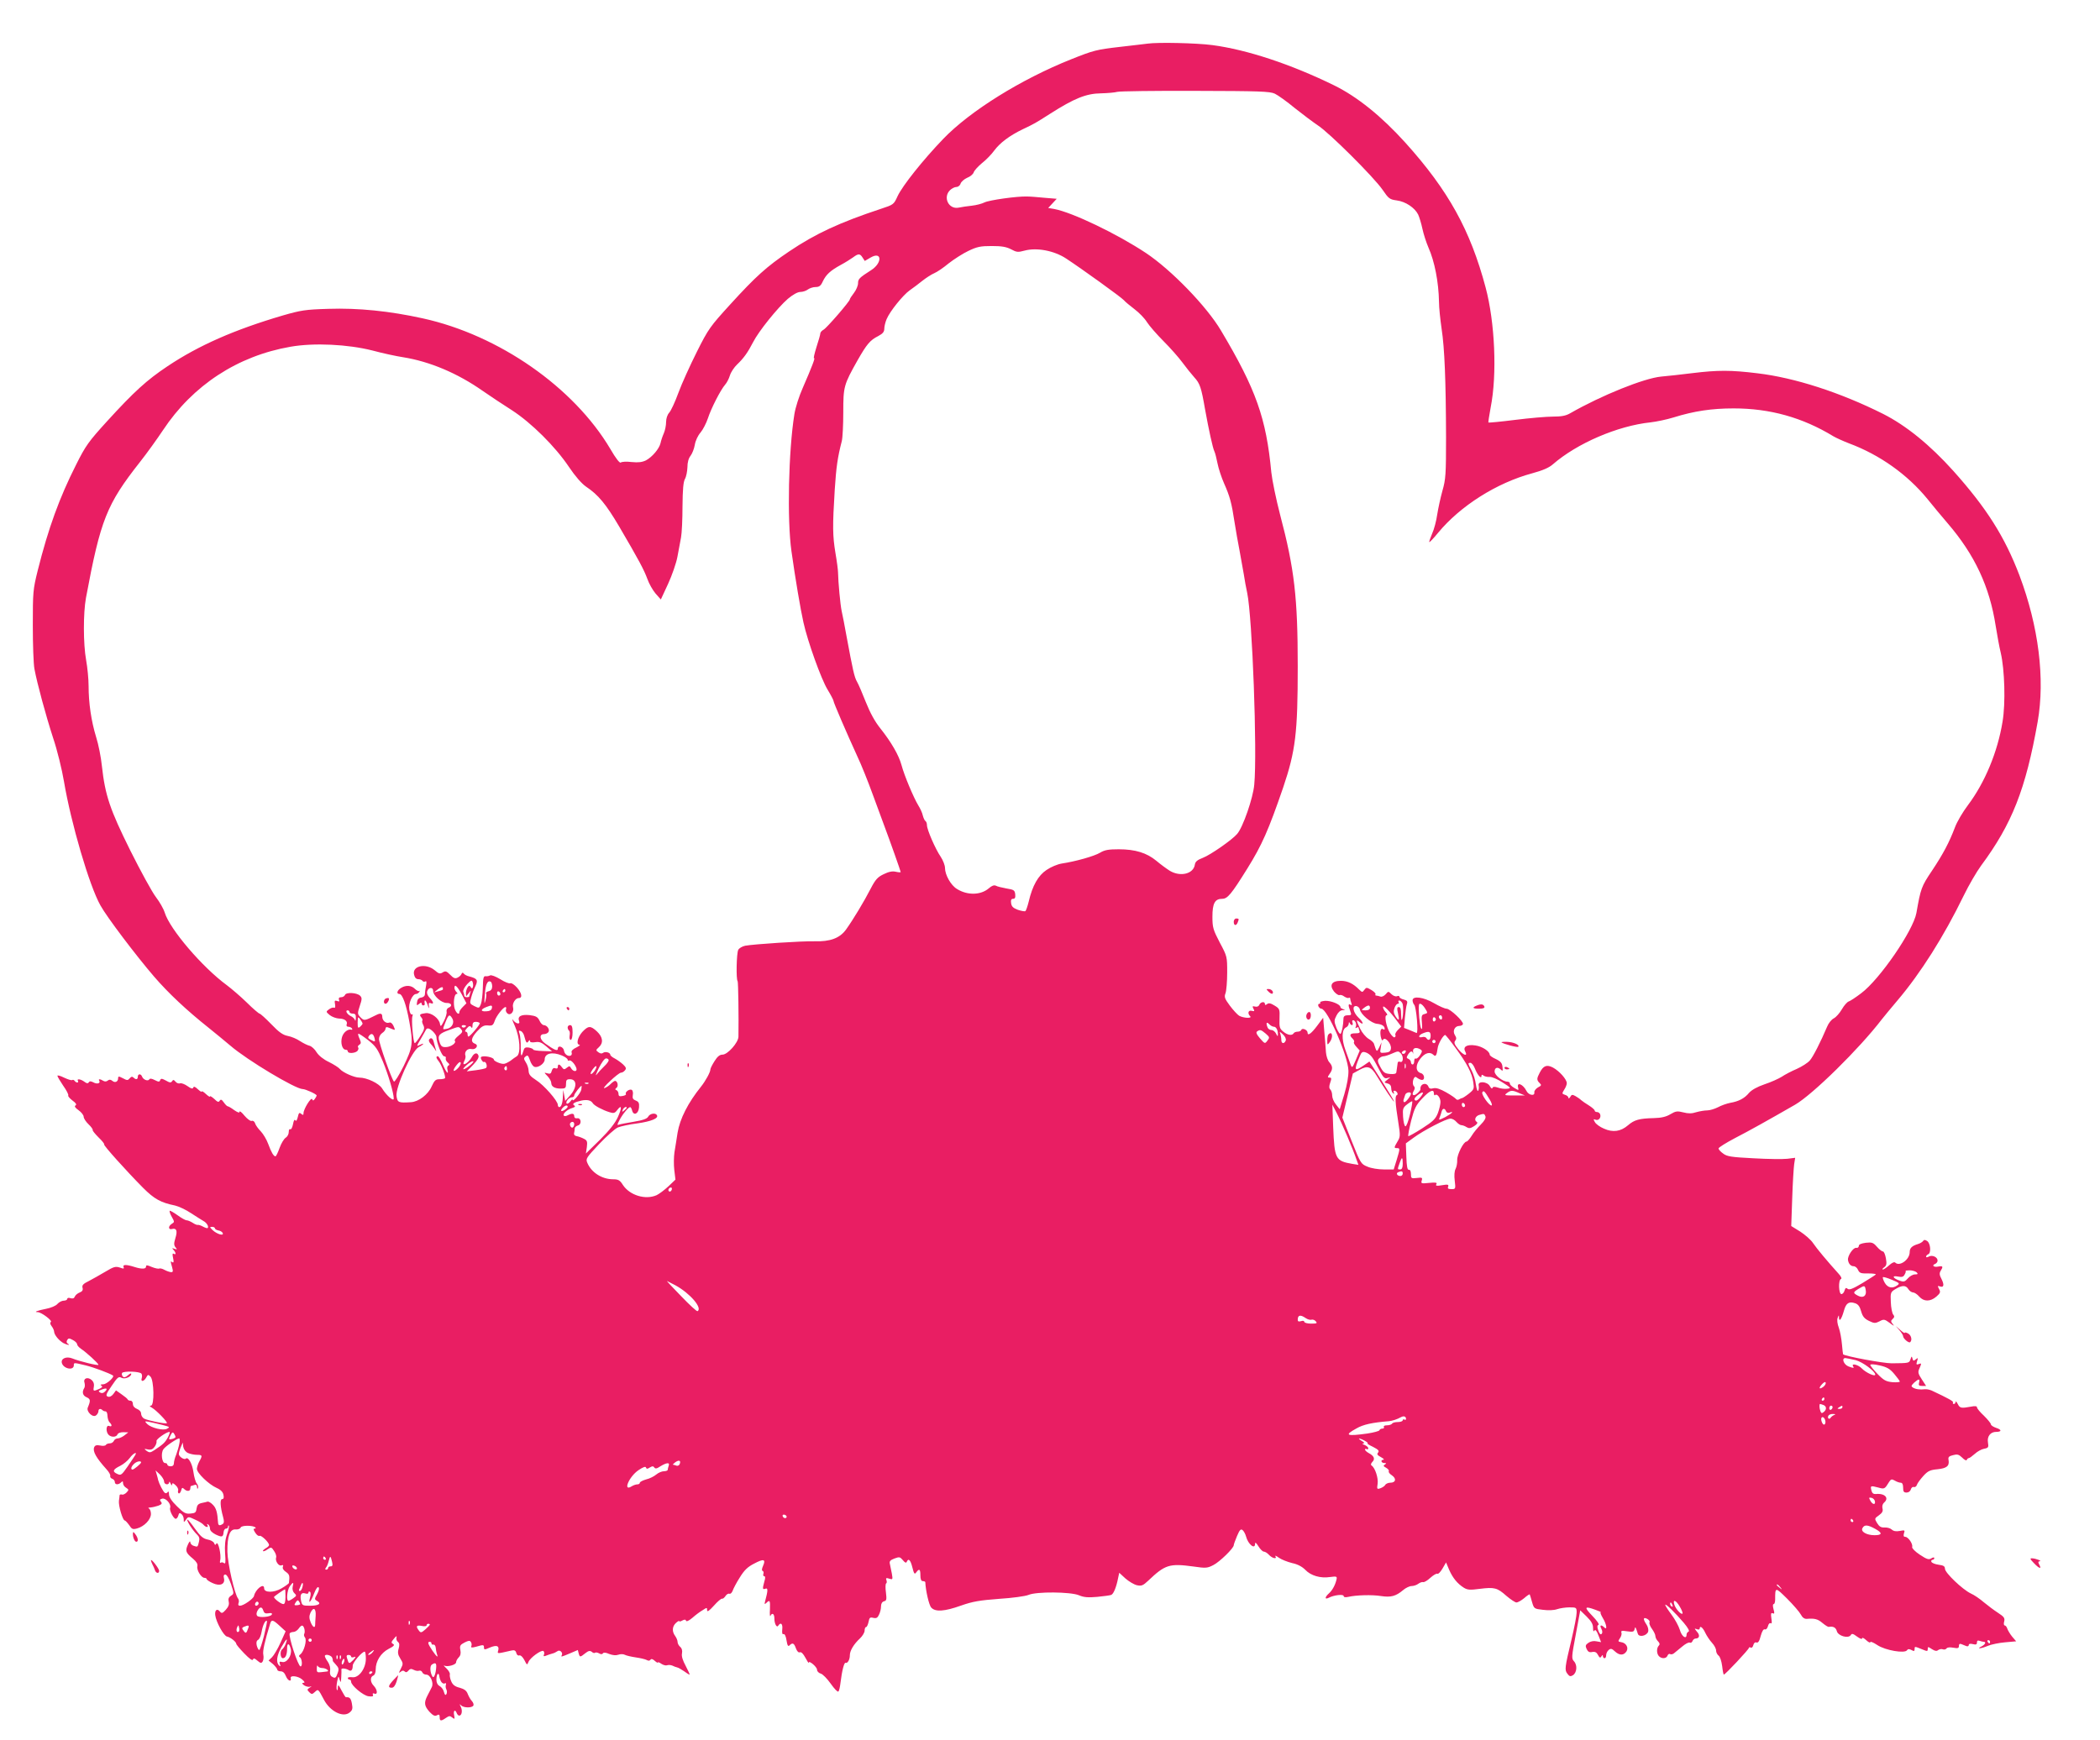 <?xml version="1.0" standalone="no"?>
<!DOCTYPE svg PUBLIC "-//W3C//DTD SVG 20010904//EN"
 "http://www.w3.org/TR/2001/REC-SVG-20010904/DTD/svg10.dtd">
<svg version="1.0" xmlns="http://www.w3.org/2000/svg"
 width="1280pt" height="1061pt" viewBox="0 0 1280 1061"
 preserveAspectRatio="xMidYMid meet">
<g transform="translate(0,1061) scale(0.1,-0.1)"
fill="#e91e63" stroke="none">
<path d="M6995 10344 c-11 -1 -87 -11 -170 -20 -140 -16 -160 -21 -295 -75
-306 -122 -616 -315 -780 -485 -124 -129 -249 -286 -279 -350 -23 -51 -25 -52
-101 -77 -251 -83 -400 -152 -560 -260 -138 -93 -204 -153 -359 -323 -122
-134 -133 -148 -204 -290 -41 -82 -92 -194 -112 -249 -20 -55 -45 -109 -56
-121 -11 -12 -19 -35 -19 -57 0 -20 -6 -51 -14 -69 -8 -18 -17 -45 -20 -60 -8
-34 -50 -84 -89 -105 -23 -11 -46 -14 -87 -10 -31 4 -61 2 -66 -3 -6 -6 -30
24 -64 83 -223 376 -679 694 -1143 796 -204 45 -394 64 -576 58 -140 -4 -168
-9 -276 -40 -296 -87 -514 -183 -704 -310 -126 -84 -204 -155 -369 -336 -112
-123 -130 -148 -188 -264 -102 -202 -169 -386 -234 -645 -29 -117 -30 -131
-30 -335 0 -116 4 -236 10 -266 17 -90 68 -279 114 -421 25 -74 54 -193 66
-265 43 -254 154 -634 222 -755 39 -71 217 -306 327 -434 88 -102 199 -206
331 -311 41 -33 102 -83 135 -111 101 -87 396 -264 440 -264 17 0 85 -31 85
-39 0 -3 -5 -13 -11 -21 -9 -12 -12 -12 -16 -2 -6 16 -53 -60 -53 -85 0 -12
-3 -13 -14 -4 -12 10 -15 6 -21 -20 -5 -20 -10 -27 -15 -19 -5 7 -10 -2 -14
-24 -4 -20 -11 -34 -17 -31 -5 4 -9 -4 -9 -17 0 -13 -8 -28 -19 -35 -10 -6
-27 -34 -37 -62 -10 -28 -21 -51 -25 -51 -11 0 -25 23 -44 75 -10 28 -31 62
-46 78 -15 15 -31 37 -34 48 -4 12 -13 18 -21 15 -7 -3 -26 11 -44 32 -16 20
-30 31 -30 24 0 -9 -11 -5 -33 10 -17 13 -35 23 -39 23 -4 0 -15 11 -24 24
-13 18 -18 20 -25 10 -6 -11 -14 -8 -33 11 -15 13 -26 20 -26 15 0 -5 -11 2
-25 15 -14 13 -25 20 -25 15 0 -5 -11 2 -24 14 -17 16 -25 19 -28 10 -3 -9
-13 -7 -35 9 -17 12 -38 20 -45 17 -8 -3 -21 1 -28 10 -11 13 -15 13 -21 3 -7
-10 -14 -10 -38 4 -24 13 -30 14 -35 2 -4 -11 -9 -11 -33 1 -17 9 -29 11 -33
4 -8 -13 -37 -2 -44 17 -7 19 -26 18 -26 -1 0 -17 -12 -19 -26 -5 -8 8 -15 6
-23 -4 -12 -14 -16 -14 -42 0 -25 13 -29 13 -29 0 0 -21 -19 -30 -35 -16 -11
9 -19 9 -28 2 -8 -7 -18 -7 -27 -2 -19 12 -33 13 -25 1 9 -16 -13 -23 -36 -10
-16 8 -23 8 -28 0 -5 -8 -13 -7 -27 4 -22 16 -48 20 -39 5 3 -5 2 -10 -4 -10
-5 0 -13 5 -16 10 -4 6 -10 8 -15 5 -5 -3 -27 4 -50 15 -22 11 -40 16 -40 11
0 -5 16 -32 35 -60 20 -28 34 -55 31 -60 -3 -4 9 -18 26 -31 21 -15 27 -25 18
-30 -8 -5 -2 -14 19 -29 17 -12 31 -30 31 -40 0 -9 13 -30 30 -46 16 -15 27
-31 25 -35 -2 -3 14 -23 36 -45 22 -21 37 -40 34 -43 -5 -5 134 -160 237 -264
68 -68 107 -90 195 -108 22 -5 67 -26 98 -47 32 -21 66 -42 76 -48 19 -10 33
-34 25 -42 -2 -3 -15 1 -28 8 -12 7 -27 12 -32 11 -4 -2 -19 4 -32 13 -13 8
-29 15 -37 15 -7 0 -32 14 -55 31 -24 17 -45 29 -48 27 -2 -3 3 -20 13 -37 17
-30 17 -32 1 -42 -24 -14 -23 -39 1 -32 27 7 34 -11 20 -56 -10 -32 -9 -44 1
-56 11 -13 10 -14 -6 -9 -16 6 -17 5 -6 -7 15 -16 16 -33 1 -23 -8 4 -9 -3 -4
-26 5 -23 4 -30 -4 -26 -13 9 -13 9 -2 -30 7 -26 6 -31 -8 -30 -9 1 -26 7 -39
14 -12 7 -26 10 -31 8 -5 -3 -25 1 -45 9 -30 13 -36 13 -36 2 0 -15 -28 -15
-69 -2 -50 16 -74 16 -68 1 5 -12 1 -13 -23 -4 -26 8 -37 5 -87 -25 -32 -19
-78 -45 -101 -57 -35 -17 -43 -26 -39 -41 4 -14 -1 -23 -17 -29 -13 -5 -26
-16 -30 -25 -4 -11 -12 -14 -26 -10 -11 4 -20 2 -20 -4 0 -6 -10 -11 -21 -11
-12 0 -29 -9 -39 -20 -10 -12 -40 -24 -70 -30 -52 -10 -77 -20 -50 -20 22 0
92 -53 80 -60 -6 -4 -5 -13 5 -26 8 -10 15 -26 15 -34 1 -19 30 -54 57 -69 24
-12 45 -15 26 -3 -8 5 -9 13 -3 22 7 12 12 12 34 0 14 -7 26 -19 26 -26 0 -6
10 -18 23 -27 33 -22 107 -89 107 -98 0 -7 -113 20 -160 39 -36 14 -70 -1 -63
-28 10 -36 73 -48 73 -14 0 17 -1 17 74 -1 48 -12 142 -47 164 -61 13 -8 -37
-53 -58 -54 -17 0 -21 -3 -12 -8 9 -6 5 -12 -13 -20 -36 -16 -38 -15 -33 13 3
16 -1 30 -13 41 -24 21 -53 11 -44 -16 3 -11 3 -25 -1 -32 -16 -25 -10 -47 14
-57 24 -11 25 -20 7 -63 -10 -24 31 -64 51 -47 8 6 14 18 14 25 0 15 12 18 24
7 4 -5 13 -8 19 -8 7 0 12 -12 12 -27 1 -16 6 -33 13 -40 17 -17 15 -29 -3
-22 -19 8 -21 -36 -3 -54 16 -16 47 -15 54 2 3 9 18 14 36 14 l30 -1 -23 -18
c-13 -10 -32 -19 -42 -19 -10 0 -20 -7 -23 -15 -4 -8 -14 -15 -24 -15 -11 0
-22 -4 -25 -10 -3 -5 -19 -7 -35 -3 -22 4 -31 1 -36 -11 -10 -25 12 -64 75
-134 15 -16 25 -34 23 -41 -2 -6 3 -14 12 -17 9 -3 16 -12 16 -20 0 -17 22
-18 38 -2 9 9 12 8 12 -5 0 -9 8 -22 19 -28 17 -11 17 -13 2 -29 -9 -9 -22
-15 -28 -12 -7 2 -13 0 -14 -4 0 -5 -2 -20 -4 -34 -4 -29 23 -120 35 -120 4 0
16 -13 27 -28 16 -25 22 -28 48 -21 44 12 85 54 85 89 0 15 -6 31 -13 33 -6 3
-2 6 10 6 12 1 34 6 48 11 21 8 25 13 16 24 -9 11 -7 15 8 19 22 5 56 -34 48
-56 -6 -16 21 -67 34 -67 6 0 13 9 16 20 4 16 8 18 19 9 8 -6 14 -21 14 -32 0
-20 0 -20 14 -2 13 19 15 19 55 0 23 -10 46 -24 52 -32 14 -16 33 -18 23 -1
-4 7 -3 8 4 4 7 -4 12 -16 12 -26 0 -12 13 -25 35 -36 39 -18 45 -16 48 15 1
11 7 21 14 21 7 0 13 5 13 12 0 6 2 9 5 6 3 -2 -2 -26 -11 -52 -12 -34 -15
-68 -12 -117 4 -53 3 -67 -7 -59 -6 5 -15 6 -20 2 -4 -4 -6 3 -3 15 8 31 -12
119 -23 102 -6 -11 -9 -10 -14 3 -4 9 -22 19 -41 22 -27 6 -42 19 -76 66 -23
33 -44 58 -46 55 -6 -6 34 -68 58 -90 14 -13 18 -25 13 -44 -8 -34 -8 -34 -32
-26 -12 3 -21 14 -21 23 -1 9 -7 2 -15 -16 -17 -38 -13 -49 32 -86 21 -18 29
-32 26 -45 -6 -23 24 -71 43 -71 8 0 14 -4 14 -8 0 -4 16 -15 36 -24 45 -21
78 -7 69 30 -4 15 -1 22 9 22 8 0 22 -24 34 -58 19 -58 19 -59 0 -71 -14 -9
-18 -19 -14 -36 4 -17 -1 -31 -18 -50 -20 -22 -25 -23 -36 -10 -17 21 -32 8
-28 -23 5 -41 52 -127 72 -130 20 -4 56 -32 56 -44 0 -5 22 -31 49 -59 32 -33
50 -46 53 -37 4 10 10 8 27 -7 19 -16 24 -17 32 -5 5 8 7 27 4 41 -5 22 8 80
42 191 8 25 17 23 58 -15 l36 -33 -31 -69 c-17 -38 -41 -78 -52 -89 l-21 -20
27 -22 c14 -13 26 -28 26 -34 0 -5 9 -10 21 -10 14 0 24 -10 32 -30 11 -28 35
-37 29 -11 -4 19 47 12 70 -9 16 -14 18 -20 7 -20 -10 -1 -9 -4 4 -15 11 -7
26 -11 35 -9 14 5 14 4 -1 -6 -16 -10 -16 -13 -2 -27 14 -14 18 -14 34 1 21
19 20 20 56 -48 37 -70 116 -110 156 -77 17 14 20 23 14 54 -6 33 -14 41 -36
39 -3 -1 -15 18 -27 41 -19 37 -22 39 -23 17 0 -14 -3 -19 -6 -12 -3 7 -2 30
2 50 8 35 8 36 15 12 7 -22 8 -20 10 15 1 22 2 43 1 47 -1 9 29 6 45 -5 15 -9
24 2 24 28 0 19 56 85 73 85 4 0 7 -20 7 -43 0 -60 -43 -118 -82 -113 -16 2
-28 0 -28 -5 0 -5 5 -9 10 -9 6 0 10 -6 10 -13 0 -23 74 -85 106 -89 24 -3 31
-1 27 9 -3 9 0 11 10 7 21 -8 17 25 -5 48 -22 22 -23 54 -3 62 9 3 15 18 15
38 0 50 31 100 79 125 32 16 38 24 27 30 -13 7 -12 12 6 33 12 15 18 18 15 8
-3 -9 0 -22 8 -28 10 -8 11 -19 5 -41 -7 -23 -5 -38 10 -61 18 -29 18 -33 3
-62 -13 -26 -14 -29 -1 -19 10 9 18 9 25 2 7 -7 14 -5 22 5 10 12 18 13 33 5
11 -6 26 -8 33 -5 7 2 16 -2 19 -10 3 -8 14 -14 24 -14 25 0 47 -50 34 -76 -5
-11 -17 -33 -26 -51 -23 -44 -20 -64 12 -100 22 -23 33 -28 45 -21 13 7 17 5
17 -12 0 -24 8 -25 38 -4 19 13 25 14 39 2 14 -11 16 -10 11 15 -6 28 6 38 16
12 3 -8 10 -15 15 -15 16 0 21 31 10 53 -9 18 -9 20 2 9 16 -15 65 -16 74 -1
4 5 0 18 -8 27 -9 9 -20 29 -26 44 -7 20 -21 30 -49 38 -29 7 -43 18 -52 40
-7 16 -10 35 -8 42 2 6 -7 23 -21 36 -14 13 -20 21 -13 17 19 -10 72 5 72 20
0 8 7 21 16 30 11 11 14 25 10 45 -5 26 -1 32 26 46 24 12 32 13 38 3 5 -7 6
-18 3 -25 -4 -10 2 -11 29 -4 44 13 48 13 48 -5 0 -14 4 -14 36 0 41 17 58 11
51 -17 -6 -22 -11 -22 81 -1 17 4 25 0 29 -15 3 -12 11 -18 18 -15 8 3 21 -9
31 -28 16 -32 17 -32 25 -12 9 25 78 75 91 67 5 -4 7 -13 4 -21 -5 -11 -2 -13
11 -8 10 4 27 10 38 13 11 2 26 10 33 15 14 11 35 -9 26 -25 -7 -12 -1 -10 51
12 l47 20 5 -20 c7 -25 9 -25 40 0 20 16 29 17 40 9 7 -7 16 -9 20 -6 3 4 14
2 24 -3 11 -7 20 -7 24 0 4 6 18 5 38 -4 21 -8 41 -10 55 -5 13 5 31 5 40 0 9
-5 40 -12 67 -16 28 -4 58 -11 67 -16 10 -6 19 -5 23 2 5 7 14 4 26 -7 10 -9
19 -14 19 -10 0 4 10 0 21 -8 12 -8 28 -12 35 -9 8 3 22 2 32 -2 9 -5 22 -9
29 -11 7 -1 26 -12 42 -23 16 -12 31 -21 34 -21 3 0 -8 23 -23 52 -19 35 -27
61 -23 78 3 17 -1 31 -11 39 -9 8 -16 21 -16 30 0 10 -7 26 -15 37 -20 27 -18
58 5 79 11 10 20 15 20 11 0 -4 9 -2 19 4 14 7 20 7 23 -2 2 -6 18 1 38 18 19
17 47 38 63 47 26 17 27 17 27 0 0 -13 12 -5 41 27 22 25 44 44 50 43 5 -2 14
6 21 16 6 10 17 17 24 14 7 -2 15 6 20 19 4 12 23 49 43 80 27 44 48 65 88 85
58 31 72 27 54 -14 -8 -18 -9 -29 -2 -31 5 -2 7 -10 4 -18 -3 -8 0 -14 5 -14
7 0 8 -11 1 -32 -12 -45 -12 -51 7 -44 16 6 15 -12 -3 -79 -4 -16 -3 -18 8 -8
21 21 24 16 22 -39 -2 -29 0 -47 3 -40 10 22 24 13 24 -15 0 -34 15 -60 24
-44 15 23 28 10 24 -23 -2 -23 0 -32 8 -29 7 2 14 -12 18 -38 5 -32 10 -39 18
-31 19 19 28 14 39 -17 7 -19 16 -28 24 -25 9 4 21 -9 34 -33 11 -21 20 -35
21 -30 0 16 50 -26 50 -43 0 -10 10 -20 23 -24 12 -3 39 -31 61 -62 21 -30 42
-52 46 -47 5 4 10 28 13 53 9 74 22 125 31 122 12 -5 26 19 26 46 0 28 24 68
62 103 15 14 28 36 28 47 0 12 4 22 9 22 5 0 11 14 15 31 5 27 9 30 29 25 19
-4 26 0 35 20 7 14 12 36 12 50 0 17 7 28 18 31 16 4 17 11 12 54 -4 28 -3 52
1 55 5 2 5 12 2 20 -5 13 -1 15 17 9 22 -7 22 -5 16 31 -4 22 -10 48 -12 59
-4 16 2 23 28 33 30 11 34 10 51 -10 13 -16 20 -19 24 -10 10 24 23 11 34 -34
10 -40 14 -45 24 -30 18 24 25 20 25 -19 0 -24 5 -35 15 -35 8 0 15 -3 15 -7
2 -49 22 -139 36 -154 25 -28 81 -24 182 12 71 25 113 32 232 41 80 5 160 16
179 24 49 21 256 19 307 -2 30 -13 56 -15 112 -10 40 4 78 9 85 12 14 5 31 46
42 102 l7 33 38 -35 c21 -18 52 -37 70 -41 28 -6 37 -2 69 28 103 98 129 106
276 86 75 -11 84 -10 121 9 39 20 124 103 124 121 0 5 9 30 20 56 16 38 23 45
34 36 8 -7 17 -24 21 -39 12 -47 55 -82 55 -44 0 11 7 6 20 -15 11 -18 26 -33
33 -33 8 0 22 -9 32 -20 19 -21 51 -28 39 -9 -4 7 6 3 22 -9 16 -11 52 -25 80
-32 34 -7 61 -22 80 -41 34 -36 93 -53 151 -44 38 5 43 4 40 -12 -7 -34 -25
-68 -46 -87 -26 -23 -28 -40 -3 -28 31 17 92 24 92 11 0 -7 10 -9 28 -5 47 11
145 14 200 5 60 -9 90 -1 134 36 16 14 40 25 52 25 12 0 31 6 41 14 11 8 24
12 30 10 5 -2 25 9 43 26 19 17 38 28 43 25 5 -4 19 11 31 31 l22 38 19 -45
c22 -50 50 -84 89 -109 23 -14 38 -15 98 -7 89 11 106 7 162 -43 26 -22 53
-40 61 -40 9 0 30 12 47 26 17 15 32 25 34 23 1 -2 8 -23 14 -46 12 -41 13
-42 67 -48 32 -4 67 -3 86 4 18 6 52 11 75 11 43 0 44 -1 44 -32 0 -18 -14
-91 -31 -163 -42 -175 -43 -187 -25 -210 12 -16 18 -18 33 -9 24 15 29 61 7
85 -16 17 -15 27 11 165 l27 146 39 -38 c28 -28 39 -46 39 -69 0 -19 3 -25 8
-17 6 9 14 0 25 -29 l16 -41 -28 5 c-17 4 -36 0 -49 -9 -18 -12 -20 -19 -11
-38 8 -17 17 -22 34 -18 17 3 27 -2 35 -18 10 -18 14 -20 21 -9 6 10 9 11 9 2
0 -7 5 -13 10 -13 6 0 10 8 10 19 0 10 7 24 15 31 13 11 20 9 39 -9 27 -25 53
-25 70 1 14 23 -3 52 -33 56 -19 3 -20 5 -7 24 8 11 12 27 9 34 -4 12 3 13 35
8 34 -5 41 -3 45 12 4 20 6 17 20 -27 7 -23 54 -13 63 13 3 10 -1 30 -10 43
-23 34 -21 48 4 35 11 -6 18 -16 14 -21 -3 -6 3 -24 15 -40 11 -15 21 -35 21
-44 0 -9 7 -23 16 -32 11 -11 12 -19 5 -26 -15 -15 -14 -50 1 -65 17 -17 45
-15 52 4 3 8 10 13 16 9 5 -3 15 -1 22 4 7 6 30 24 50 41 21 18 42 29 48 25 5
-3 13 1 16 9 3 9 12 16 19 16 24 0 28 21 8 42 -16 20 -17 21 0 15 9 -4 17 -2
17 3 0 22 19 8 34 -25 9 -19 28 -47 41 -61 14 -15 25 -36 25 -47 0 -11 7 -25
15 -31 9 -6 18 -34 22 -64 3 -28 8 -52 10 -52 9 0 153 154 153 163 0 4 5 5 11
2 6 -4 13 3 16 15 3 13 11 19 19 16 10 -4 18 8 26 40 8 29 17 43 25 40 7 -3
15 5 19 19 3 14 11 22 17 18 7 -4 8 6 4 30 -4 28 -3 35 8 31 11 -5 12 0 5 25
-5 19 -5 31 1 31 5 0 9 12 9 28 0 77 0 77 73 5 38 -38 75 -81 83 -96 10 -19
22 -28 37 -27 47 4 67 -1 95 -25 17 -14 34 -25 39 -24 27 5 43 -4 49 -26 7
-29 70 -47 85 -24 6 11 14 9 38 -9 18 -13 31 -18 31 -11 0 7 11 2 25 -11 14
-13 25 -18 25 -12 0 6 19 -2 43 -18 48 -32 168 -53 181 -31 5 8 13 8 27 1 15
-9 19 -7 19 5 0 18 -1 18 44 0 33 -14 36 -14 36 1 0 15 2 15 26 -1 19 -12 29
-13 38 -5 8 5 20 8 29 4 8 -3 18 0 22 6 4 6 20 8 41 4 28 -5 34 -3 34 11 0 11
5 15 15 11 8 -3 22 -9 30 -12 8 -3 15 -1 15 6 0 8 9 10 25 6 19 -5 25 -2 25
10 0 11 5 14 16 10 9 -3 20 -6 25 -6 17 0 9 -17 -13 -28 -36 -17 -2 -14 40 4
20 8 67 18 104 21 l67 6 -24 28 c-13 16 -26 38 -30 49 -3 11 -11 20 -16 20 -5
0 -7 11 -3 24 5 21 -1 29 -38 53 -23 15 -62 44 -86 64 -23 20 -59 45 -80 54
-50 24 -156 125 -157 150 0 16 -9 21 -39 25 -22 3 -41 11 -44 18 -2 6 1 12 7
12 6 0 11 5 11 10 0 6 -7 6 -18 -1 -15 -10 -28 -6 -70 22 -29 19 -49 40 -47
47 6 18 -24 62 -42 62 -10 0 -12 6 -8 21 7 20 5 21 -25 15 -23 -4 -38 -2 -50
9 -9 8 -28 13 -43 12 -21 -1 -32 5 -45 26 -17 28 -17 29 10 48 21 15 27 26 22
43 -3 14 1 27 10 35 33 28 3 58 -50 52 -15 -1 -23 5 -27 21 -8 30 -5 31 40 19
40 -11 40 -11 69 36 10 15 15 16 33 6 11 -7 28 -13 36 -13 10 0 15 -10 15 -30
0 -24 4 -30 21 -30 12 0 23 8 26 19 3 11 11 17 18 15 7 -3 16 3 19 13 3 10 21
34 39 54 28 31 42 37 86 41 57 6 74 20 68 56 -4 18 2 24 27 30 26 7 35 5 56
-15 13 -14 26 -20 28 -14 2 6 8 11 12 11 5 0 21 12 37 26 15 14 40 28 56 31
27 5 29 9 24 39 -6 36 15 64 50 64 34 0 35 13 1 24 -18 6 -33 16 -33 22 0 6
-19 29 -42 52 -24 22 -43 45 -43 52 0 7 -12 9 -35 4 -61 -11 -69 -10 -82 16
-7 14 -13 19 -13 13 0 -7 -5 -13 -11 -13 -5 0 -8 4 -5 9 5 7 -28 25 -130 73
-12 5 -30 9 -40 8 -32 -4 -58 0 -74 10 -13 8 -11 12 7 30 28 25 37 25 30 0 -4
-16 0 -20 19 -20 l24 0 -26 40 c-23 35 -25 44 -15 66 14 32 14 35 -5 27 -13
-5 -15 -2 -9 18 7 21 6 22 -8 11 -13 -11 -16 -10 -20 5 -4 16 -6 15 -12 -4 -8
-24 -8 -24 -115 -25 -51 0 -284 43 -296 55 -1 1 -4 29 -7 62 -3 33 -11 78 -19
100 -9 24 -12 48 -7 60 7 19 8 19 8 1 1 -29 16 -8 30 42 13 48 31 59 69 46 18
-6 28 -20 36 -49 9 -31 19 -44 47 -58 33 -16 39 -16 65 -3 26 14 30 14 64 -11
22 -17 29 -20 18 -7 -14 17 -14 21 -2 32 12 11 12 17 3 28 -6 8 -13 42 -14 75
-3 58 -1 62 29 80 40 24 63 24 78 -1 7 -11 20 -20 29 -20 8 0 25 -11 37 -25
28 -32 68 -32 105 0 24 21 26 28 16 46 -10 19 -9 21 5 16 24 -9 28 9 10 45
-13 24 -14 36 -5 50 16 26 14 31 -14 26 -28 -6 -43 7 -20 16 8 3 15 12 15 20
0 22 -32 36 -53 25 -10 -6 -17 -6 -17 -1 0 6 6 12 13 15 19 7 14 68 -7 81 -12
8 -19 8 -24 0 -4 -6 -18 -15 -32 -19 -36 -11 -50 -24 -50 -49 0 -46 -62 -90
-88 -64 -6 6 -20 -1 -37 -16 -15 -14 -33 -26 -38 -26 -6 0 -3 6 7 13 15 11 17
21 11 55 -4 23 -12 42 -18 42 -7 0 -23 13 -37 29 -22 25 -30 28 -67 24 -29 -4
-43 -10 -43 -19 0 -8 -7 -14 -16 -12 -18 3 -54 -50 -50 -74 3 -23 17 -38 34
-38 10 0 22 -10 27 -22 9 -20 17 -23 63 -22 29 0 49 -3 45 -7 -4 -4 -42 -28
-83 -53 -57 -34 -78 -42 -88 -34 -10 9 -14 6 -19 -10 -3 -12 -12 -22 -19 -22
-17 0 -20 86 -3 92 7 2 1 16 -15 33 -66 73 -133 153 -155 186 -13 20 -49 51
-78 70 l-55 34 6 170 c3 94 9 187 12 208 l6 38 -48 -6 c-27 -3 -120 -2 -206 3
-136 7 -162 11 -185 29 -16 11 -28 25 -28 31 0 6 45 34 100 63 89 46 193 104
367 204 108 63 390 340 528 520 14 18 57 70 96 116 140 165 282 389 403 638
31 64 79 146 106 183 189 255 272 466 345 877 46 262 6 582 -111 893 -90 236
-200 410 -403 637 -142 158 -287 276 -427 347 -263 132 -540 221 -766 248
-162 20 -243 20 -398 1 -66 -8 -151 -18 -190 -21 -104 -10 -363 -114 -555
-224 -26 -15 -53 -20 -105 -20 -39 0 -143 -9 -230 -20 -87 -11 -161 -18 -163
-16 -1 2 5 44 14 92 40 201 26 519 -31 732 -93 349 -227 591 -488 881 -146
162 -295 282 -436 351 -264 129 -530 217 -741 245 -98 13 -334 18 -395 9z
m775 -305 c19 -9 74 -48 122 -88 49 -39 112 -86 140 -105 68 -43 343 -317 395
-393 37 -54 43 -59 87 -65 53 -7 109 -44 130 -86 7 -15 19 -54 26 -87 7 -33
24 -85 37 -115 37 -83 62 -210 64 -330 0 -36 8 -110 16 -165 18 -117 26 -314
27 -660 0 -228 -2 -257 -22 -327 -12 -43 -26 -108 -32 -146 -5 -37 -19 -90
-31 -116 -11 -26 -19 -49 -17 -51 2 -2 26 23 53 56 136 165 358 305 573 363
66 18 103 34 127 55 147 128 395 235 596 256 35 4 98 17 140 30 125 39 233 55
366 55 221 0 419 -55 608 -170 17 -10 59 -29 95 -43 188 -70 356 -190 478
-339 31 -39 87 -106 123 -148 166 -193 256 -387 293 -625 9 -55 22 -129 31
-165 24 -103 30 -308 11 -420 -30 -185 -108 -372 -211 -509 -31 -41 -67 -102
-79 -135 -35 -92 -71 -161 -141 -266 -64 -95 -68 -108 -94 -256 -19 -107 -224
-406 -337 -490 -33 -25 -66 -47 -76 -50 -9 -3 -28 -24 -41 -47 -14 -24 -36
-49 -50 -56 -14 -7 -32 -30 -40 -50 -39 -92 -86 -185 -106 -207 -12 -14 -48
-37 -79 -51 -31 -13 -73 -35 -92 -48 -19 -12 -66 -33 -105 -46 -44 -15 -78
-34 -94 -52 -28 -34 -63 -52 -115 -61 -21 -4 -55 -16 -75 -27 -20 -10 -49 -19
-65 -19 -16 0 -46 -5 -67 -11 -27 -9 -49 -9 -79 -1 -36 9 -46 8 -78 -11 -26
-16 -56 -23 -102 -24 -88 -2 -119 -11 -156 -43 -45 -39 -93 -46 -148 -21 -24
10 -49 28 -55 40 -10 17 -9 20 5 14 18 -7 35 13 27 34 -3 7 -11 13 -19 13 -8
0 -14 4 -14 9 0 5 -16 19 -35 31 -20 12 -41 27 -48 33 -7 7 -23 18 -34 24 -19
11 -24 10 -32 -5 -6 -9 -11 -12 -11 -5 0 6 -9 15 -21 18 -19 6 -19 8 -5 31 9
13 16 31 16 40 0 23 -45 74 -84 95 -38 20 -59 12 -81 -31 -19 -36 -19 -45 -1
-63 13 -12 12 -16 -10 -27 -13 -8 -23 -21 -22 -29 5 -26 -35 -19 -48 8 -20 40
-60 57 -51 21 5 -19 4 -19 -23 -3 -16 9 -28 21 -27 27 1 5 -5 10 -13 11 -31 0
-80 39 -80 62 0 25 19 30 39 11 10 -11 12 -7 9 17 -2 23 -11 34 -40 48 -21 9
-38 21 -38 27 0 20 -45 50 -87 56 -52 8 -78 -8 -62 -37 18 -34 -14 -22 -44 16
-22 28 -26 39 -17 50 8 10 8 19 -2 34 -16 25 -1 56 27 56 10 0 20 5 22 11 5
16 -78 94 -100 94 -10 0 -44 15 -75 33 -65 38 -132 47 -132 18 0 -9 5 -22 10
-27 13 -13 27 -178 14 -172 -5 2 -24 10 -43 18 l-33 13 5 61 c3 33 8 71 12 83
6 18 2 23 -19 29 -14 3 -26 11 -26 16 0 6 -7 8 -15 4 -9 -3 -24 3 -34 13 -18
18 -19 18 -35 -1 -10 -11 -24 -17 -32 -14 -9 3 -20 6 -25 6 -6 0 -8 4 -5 8 3
5 -9 16 -25 26 -29 17 -31 17 -43 1 -12 -16 -13 -16 -31 1 -36 37 -71 54 -112
54 -56 0 -72 -26 -42 -65 12 -14 27 -24 33 -22 7 3 20 -1 30 -9 11 -7 23 -11
27 -8 5 3 9 1 9 -5 0 -5 3 -17 7 -27 4 -12 3 -15 -5 -10 -15 9 -15 -4 -2 -38
9 -24 7 -26 -15 -26 -17 0 -25 -6 -26 -17 -1 -42 -10 -88 -18 -96 -4 -4 -15
12 -25 36 -15 40 -15 46 0 75 10 20 23 32 37 33 17 1 18 2 5 6 -10 2 -18 9
-18 13 0 17 -59 40 -94 38 -19 -2 -32 -6 -29 -10 2 -5 0 -8 -6 -8 -6 0 -8 -7
-5 -15 4 -8 11 -15 18 -15 37 -1 162 -286 165 -377 1 -34 -8 -86 -25 -144
l-28 -92 -23 29 c-13 16 -23 40 -23 54 0 15 -5 31 -11 37 -8 8 -9 20 -1 42 9
26 8 31 -4 31 -13 0 -13 3 0 22 21 29 20 47 -1 71 -10 10 -19 38 -21 61 -1 22
-6 79 -10 126 l-7 85 -35 -47 c-37 -50 -60 -66 -60 -44 0 17 -33 31 -38 17 -2
-6 -12 -11 -22 -11 -10 0 -22 -4 -25 -10 -10 -16 -38 -11 -64 11 -21 17 -24
27 -22 79 2 57 1 60 -30 79 -24 15 -36 17 -46 9 -9 -7 -13 -7 -13 1 0 17 -27
13 -34 -5 -4 -10 -14 -14 -26 -11 -16 4 -18 2 -10 -13 8 -15 6 -17 -10 -13
-21 6 -28 -15 -10 -33 14 -14 -40 -12 -67 3 -11 7 -37 35 -57 62 -32 43 -35
53 -26 76 5 14 10 71 10 125 0 97 0 99 -45 183 -41 79 -45 92 -45 158 0 81 15
109 59 109 33 0 55 26 154 185 89 143 129 234 218 493 76 225 89 333 89 739 0
419 -20 594 -107 923 -25 96 -49 213 -54 260 -31 330 -93 506 -307 865 -87
147 -303 370 -458 473 -175 116 -447 247 -559 268 l-36 6 26 28 26 28 -73 6
c-40 4 -89 8 -108 8 -62 2 -230 -22 -259 -36 -15 -8 -50 -17 -77 -20 -27 -3
-63 -8 -81 -12 -60 -12 -97 62 -53 106 11 11 29 20 39 20 11 0 23 9 26 21 4
11 22 27 40 35 19 7 36 22 40 33 3 11 26 36 51 57 26 20 59 55 74 76 35 47 93
91 174 130 70 33 78 38 166 94 149 95 221 124 312 125 40 1 84 5 98 9 14 4
228 7 475 6 391 -1 455 -3 485 -17z m-1607 -949 c33 -18 42 -19 82 -8 74 20
180 0 253 -48 96 -63 336 -236 352 -254 8 -10 38 -34 65 -55 28 -21 62 -56 76
-79 14 -22 60 -75 101 -116 41 -41 93 -100 115 -130 22 -30 55 -71 72 -90 35
-38 43 -62 66 -195 23 -127 47 -237 57 -257 5 -10 13 -43 19 -73 6 -31 24 -86
40 -122 35 -79 46 -118 64 -238 8 -49 21 -126 30 -170 8 -44 20 -109 26 -145
5 -36 15 -87 21 -115 31 -146 62 -973 43 -1169 -7 -81 -69 -260 -104 -300 -30
-36 -164 -129 -209 -146 -34 -13 -46 -23 -49 -41 -8 -57 -88 -77 -153 -38 -19
12 -56 39 -82 61 -58 48 -128 70 -229 70 -62 0 -86 -4 -114 -21 -35 -21 -148
-53 -234 -66 -25 -4 -66 -21 -92 -39 -51 -34 -86 -95 -109 -194 -7 -28 -16
-54 -20 -57 -4 -3 -25 1 -46 8 -29 11 -38 20 -41 40 -3 20 1 27 12 27 12 0 15
8 13 28 -3 24 -8 28 -53 35 -27 5 -57 12 -65 17 -11 5 -25 0 -43 -16 -49 -42
-130 -44 -194 -4 -37 22 -73 86 -73 128 0 16 -12 47 -26 68 -33 48 -84 166
-84 193 0 11 -4 22 -9 25 -5 3 -12 18 -16 33 -3 16 -16 44 -28 63 -28 46 -85
181 -102 245 -16 60 -63 141 -129 224 -33 41 -62 94 -88 159 -21 53 -45 110
-54 125 -17 29 -26 73 -64 277 -11 63 -25 133 -30 155 -8 37 -21 176 -22 235
0 14 -7 68 -16 120 -17 104 -18 160 -4 385 9 137 17 195 43 296 5 20 9 99 9
176 0 157 3 167 88 318 55 96 75 121 125 146 28 15 37 26 37 45 0 13 6 39 14
58 20 48 100 147 141 176 20 14 55 40 77 58 23 18 55 39 72 46 17 7 57 34 88
60 32 25 86 60 120 76 54 26 75 30 143 30 61 0 89 -5 118 -20z m-905 -51 l13
-20 36 21 c69 40 72 -33 3 -77 -72 -46 -80 -54 -80 -80 0 -14 -11 -41 -25 -59
-14 -18 -25 -35 -25 -39 0 -12 -141 -175 -160 -185 -11 -6 -20 -16 -20 -23 0
-7 -11 -45 -24 -85 -12 -39 -19 -69 -14 -66 9 6 -12 -50 -69 -181 -22 -49 -45
-121 -51 -160 -36 -224 -45 -644 -18 -835 23 -165 56 -359 73 -434 26 -118
109 -348 147 -410 20 -33 36 -64 36 -68 0 -11 82 -200 145 -338 25 -52 67
-158 95 -235 28 -77 60 -162 70 -190 35 -93 100 -277 100 -282 0 -2 -14 -2
-30 2 -21 5 -44 0 -74 -15 -36 -17 -50 -32 -79 -88 -40 -78 -107 -189 -150
-249 -38 -53 -97 -75 -194 -72 -72 2 -365 -17 -421 -27 -18 -4 -37 -15 -42
-25 -11 -19 -14 -182 -4 -191 4 -5 7 -222 5 -339 -1 -36 -66 -109 -97 -109
-17 0 -31 -11 -49 -40 -14 -22 -25 -44 -25 -50 0 -17 -30 -71 -57 -105 -79
-98 -129 -196 -143 -281 -6 -38 -14 -91 -19 -119 -4 -27 -5 -76 -1 -109 l7
-58 -44 -42 c-24 -22 -56 -46 -71 -53 -68 -30 -163 -1 -205 62 -18 29 -28 35
-59 35 -69 0 -133 41 -158 100 -11 25 -7 31 72 115 46 48 97 94 114 101 17 7
71 19 120 25 84 12 130 31 118 50 -9 16 -43 10 -53 -9 -7 -13 -32 -22 -87 -31
-42 -7 -84 -15 -92 -18 -11 -5 -11 0 3 26 18 36 55 81 66 81 4 0 9 -9 12 -21
9 -34 39 -20 42 19 2 27 -2 35 -20 42 -17 7 -21 14 -18 33 3 14 0 28 -6 32
-13 8 -43 -13 -36 -25 3 -4 -6 -10 -20 -12 -19 -4 -25 -1 -25 13 0 9 -6 20
-12 22 -10 4 -10 7 0 15 13 9 6 42 -9 42 -4 0 -16 -8 -26 -18 -10 -11 -27 -22
-38 -26 -11 -4 4 16 34 43 29 28 59 51 66 51 7 0 18 6 24 14 10 11 7 19 -11
36 -13 12 -35 28 -50 36 -16 8 -28 18 -28 23 0 14 -31 22 -44 12 -7 -6 -17 -5
-28 3 -17 12 -17 14 2 31 29 26 25 62 -11 96 -40 37 -53 36 -90 -3 -29 -33
-39 -78 -16 -78 6 0 -3 -8 -21 -17 -20 -9 -31 -21 -28 -29 3 -7 1 -16 -4 -19
-15 -9 -39 6 -42 28 -3 25 -38 37 -38 13 0 -17 -21 -8 -77 32 -34 24 -38 57
-7 57 10 0 23 6 27 13 10 15 -9 42 -29 42 -7 0 -19 12 -26 28 -11 22 -21 28
-61 33 -51 5 -74 -8 -63 -36 9 -23 -20 -18 -38 7 -8 13 -3 -4 12 -37 31 -70
38 -169 12 -185 -8 -5 -26 -17 -38 -27 -13 -9 -31 -18 -39 -19 -18 -3 -63 16
-63 26 0 14 -66 27 -78 15 -6 -6 11 -34 18 -30 11 7 23 -26 13 -36 -4 -4 -33
-10 -63 -14 l-55 -7 39 40 c26 27 37 46 32 57 -7 20 -26 16 -40 -10 -22 -39
-66 -62 -46 -24 6 11 9 25 7 32 -9 24 13 47 37 41 26 -6 46 23 22 32 -29 11
-25 35 11 75 29 32 42 39 67 37 26 -3 32 1 41 27 10 31 53 85 66 85 5 0 6 -6
3 -13 -3 -8 1 -19 9 -26 19 -15 42 11 34 38 -6 23 15 56 35 56 24 0 19 30 -11
64 -16 18 -35 30 -41 26 -6 -3 -33 7 -61 25 -28 17 -55 27 -62 23 -7 -4 -19
-6 -27 -5 -13 2 -16 -11 -17 -70 -1 -40 -6 -85 -12 -100 -10 -26 -11 -26 -40
-12 -28 14 -29 16 -19 52 5 20 17 52 26 70 17 37 11 46 -38 59 -14 3 -29 11
-33 17 -6 8 -10 7 -14 -2 -2 -7 -13 -17 -23 -22 -15 -8 -25 -5 -46 17 -22 22
-29 25 -46 14 -16 -10 -24 -8 -49 14 -55 45 -139 26 -125 -28 4 -18 13 -27 26
-27 10 0 22 -5 25 -10 4 -6 11 -7 17 -4 8 5 9 -3 5 -26 -4 -18 -7 -41 -7 -51
0 -11 -9 -19 -22 -21 -16 -2 -24 -11 -26 -28 -3 -21 -2 -22 12 -11 11 9 16 10
16 2 0 -6 4 -11 10 -11 5 0 9 3 9 8 -5 31 5 30 17 -3 7 -22 11 -28 9 -13 -4
22 -2 26 10 22 21 -9 19 6 -6 32 -13 14 -19 29 -15 41 8 25 36 26 36 2 0 -29
51 -75 83 -74 29 1 37 -19 11 -29 -8 -3 -14 -14 -12 -23 3 -10 -5 -36 -16 -58
-17 -33 -21 -37 -24 -19 -5 35 -53 71 -87 67 -37 -5 -41 -9 -27 -26 7 -8 9
-16 6 -20 -3 -3 0 -15 6 -27 9 -17 7 -28 -17 -65 -15 -25 -31 -45 -35 -45 -9
0 -22 146 -14 165 3 9 2 13 -4 10 -5 -3 -12 10 -15 29 -7 37 18 96 42 96 6 0
15 6 19 13 4 6 4 9 0 5 -4 -3 -16 2 -27 13 -22 22 -55 24 -84 6 -24 -14 -31
-37 -11 -37 19 0 42 -64 61 -169 24 -133 21 -155 -35 -271 -29 -58 -55 -99
-59 -94 -15 16 -91 233 -91 259 0 14 9 30 20 37 11 7 20 19 20 26 0 9 6 12 15
8 8 -3 22 -9 30 -12 14 -6 14 -3 4 20 -8 17 -18 25 -27 21 -19 -7 -42 13 -42
36 0 21 -11 24 -38 10 -70 -35 -72 -36 -94 -14 -20 21 -20 23 -5 70 14 41 14
50 2 62 -19 19 -85 23 -92 5 -3 -8 -14 -14 -24 -14 -12 0 -16 -5 -13 -15 5
-11 2 -13 -11 -8 -15 5 -17 2 -13 -19 3 -17 1 -25 -6 -22 -7 3 -20 -2 -31 -10
-19 -14 -19 -15 5 -35 14 -11 39 -20 56 -21 34 0 55 -16 47 -36 -3 -8 1 -14
10 -14 9 0 19 -5 22 -10 4 -6 3 -9 -2 -8 -22 6 -49 -15 -58 -44 -11 -36 1 -78
22 -78 7 0 13 -4 13 -10 0 -15 46 -12 59 3 6 8 8 17 4 21 -4 4 -1 11 7 16 11
7 12 13 2 36 -7 14 -11 29 -8 31 3 3 29 -15 59 -38 48 -38 59 -55 90 -129 34
-82 67 -195 67 -228 0 -20 -44 18 -71 62 -19 31 -93 66 -139 66 -31 0 -100 31
-118 52 -7 9 -37 28 -67 43 -34 16 -62 39 -75 59 -11 19 -31 37 -43 40 -13 3
-39 16 -59 29 -19 13 -52 27 -74 31 -30 6 -53 22 -101 72 -34 35 -66 64 -71
64 -4 0 -40 30 -78 68 -38 37 -93 84 -121 105 -150 110 -348 342 -379 443 -7
23 -31 65 -54 95 -23 30 -93 158 -156 284 -124 250 -153 335 -173 515 -5 52
-21 132 -35 176 -30 98 -46 208 -46 312 0 42 -7 113 -15 157 -18 100 -18 287
-1 380 89 477 126 570 329 828 42 53 105 141 141 195 181 273 454 452 777 508
143 25 349 15 499 -23 63 -17 147 -35 187 -41 162 -26 331 -97 485 -205 46
-32 126 -85 178 -118 119 -77 265 -222 348 -346 39 -58 77 -101 104 -120 75
-50 121 -106 202 -243 120 -205 151 -263 172 -320 10 -29 33 -69 50 -89 l32
-36 44 95 c24 52 50 127 57 165 7 39 17 92 22 118 5 26 9 112 9 190 1 104 5
149 15 167 8 14 14 46 15 71 0 30 7 55 19 70 10 13 22 43 26 67 4 25 19 57 35
75 15 18 35 57 45 87 19 59 77 173 105 205 10 11 23 36 29 56 6 20 26 50 44
67 40 38 65 73 98 137 33 65 148 208 211 263 31 26 60 42 76 42 15 0 36 7 46
15 11 8 32 15 47 15 22 0 32 7 44 34 20 42 46 66 110 101 28 15 61 36 75 46
32 24 42 24 58 -2z m-2376 -4447 c-4 -11 -6 -11 -13 0 -7 11 -11 10 -19 -2 -5
-8 -10 -24 -10 -35 l1 -20 16 20 c14 18 15 18 9 2 -3 -10 -6 -21 -6 -23 0 -2
-7 -4 -15 -4 -8 0 -15 4 -15 9 0 5 -3 16 -6 24 -3 9 7 28 23 46 24 25 29 27
34 13 3 -9 4 -23 1 -30z m118 4 c0 -16 -7 -26 -21 -29 -12 -3 -19 -9 -16 -14
3 -5 1 -24 -4 -43 -7 -27 -8 -19 -4 34 4 65 17 92 37 80 4 -3 8 -16 8 -28z
m-301 -20 c-2 -2 -15 -7 -29 -10 l-25 -7 25 20 c14 11 27 15 29 10 1 -6 1 -12
0 -13z m116 -29 l28 -54 -21 -21 c-12 -12 -22 -26 -22 -32 0 -21 -18 -9 -28
18 -11 32 -4 92 11 92 7 0 7 4 -1 12 -7 7 -12 18 -12 25 0 26 16 12 45 -40z
m265 23 c0 -5 -5 -10 -11 -10 -5 0 -7 5 -4 10 3 6 8 10 11 10 2 0 4 -4 4 -10z
m-30 -21 c0 -5 -4 -9 -10 -9 -5 0 -10 7 -10 16 0 8 5 12 10 9 6 -3 10 -10 10
-16z m5498 -56 c8 -17 5 -93 -4 -102 -2 -2 -4 14 -4 37 0 29 -4 42 -14 42 -11
0 -12 -8 -5 -37 10 -46 6 -51 -15 -19 -12 19 -13 31 -6 51 5 14 14 25 20 25 6
0 8 5 5 10 -3 6 -2 10 4 10 6 0 14 -8 19 -17z m136 -28 c20 -31 20 -32 -3 -38
-16 -4 -18 -12 -14 -53 3 -34 1 -44 -5 -34 -8 12 -18 115 -13 143 2 15 19 6
35 -18z m-5686 -2 c-2 -12 -14 -18 -35 -19 -35 -2 -35 12 1 26 32 13 38 12 34
-7z m5291 -8 c5 -30 70 -84 104 -87 31 -3 47 -14 47 -31 0 -5 -4 -6 -9 -2 -15
9 -21 -10 -15 -45 5 -22 9 -28 15 -18 12 19 51 -26 47 -55 -2 -17 -11 -23 -35
-25 -32 -3 -33 -2 -27 30 l5 33 -14 -30 c-15 -31 -16 -31 -32 20 -2 9 -18 23
-34 32 -16 10 -39 37 -50 60 -25 52 -26 60 -6 43 30 -25 26 -2 -5 26 -33 32
-41 74 -12 70 9 -2 19 -11 21 -21z m61 10 c0 -10 -10 -15 -27 -15 -27 1 -27 1
-9 15 25 19 36 19 36 0z m163 -77 l28 -37 -21 -21 c-11 -11 -18 -25 -15 -30 3
-5 1 -11 -4 -14 -5 -4 -18 9 -29 26 -23 39 -36 108 -20 108 6 0 4 8 -5 18 -10
10 -17 25 -17 32 0 15 41 -25 83 -82z m-6383 52 c0 -5 9 -10 20 -10 15 0 20
-6 19 -27 -1 -16 -3 -21 -5 -13 -3 9 -14 20 -26 25 -23 11 -36 35 -19 35 6 0
11 -4 11 -10z m626 -38 c16 -25 0 -58 -30 -64 -31 -6 -30 -9 -10 42 18 45 24
48 40 22z m6034 2 c0 -8 -4 -12 -10 -9 -5 3 -10 10 -10 16 0 5 5 9 10 9 6 0
10 -7 10 -16z m-6580 -35 c0 -3 -7 -12 -15 -19 -13 -11 -15 -7 -15 26 1 36 2
38 15 20 8 -11 15 -23 15 -27z m6542 26 c0 -5 -5 -11 -10 -13 -5 -1 -9 4 -9
13 0 9 4 14 9 13 5 -2 10 -8 10 -13z m-488 -21 c3 -9 3 -21 -1 -26 -3 -7 -1
-8 5 -4 7 4 12 5 12 2 0 -2 3 -11 6 -20 5 -13 -1 -16 -25 -16 -34 0 -39 -11
-16 -33 8 -8 11 -17 8 -21 -4 -3 3 -16 15 -29 l20 -22 -23 -55 c-22 -52 -24
-54 -33 -30 -5 14 -19 53 -31 87 -25 67 -23 129 5 140 7 3 14 13 15 22 0 10 2
11 6 4 2 -7 9 -13 14 -13 4 0 6 7 3 15 -4 8 -2 15 4 15 5 0 13 -7 16 -16z
m-5340 -2 c4 -7 -59 -82 -69 -82 -3 0 -5 7 -5 15 0 8 -5 15 -12 15 -6 0 -3 9
7 20 14 16 20 17 27 8 5 -9 8 -6 8 10 0 15 6 22 19 22 11 0 22 -3 25 -8z
m4841 -22 c14 0 25 -22 24 -48 0 -13 -3 -11 -11 6 -6 12 -19 22 -28 22 -10 0
-21 7 -24 16 -11 28 -6 36 10 20 8 -9 21 -16 29 -16z m-4925 6 c0 -11 -19 -15
-25 -6 -3 5 1 10 9 10 9 0 16 -2 16 -4z m-29 -22 c11 -13 8 -19 -17 -39 -16
-13 -26 -26 -22 -30 12 -13 -23 -38 -53 -39 -24 -1 -31 4 -40 31 -13 40 -4 51
61 74 59 22 56 21 71 3z m-171 -14 c11 -11 20 -25 20 -31 0 -34 33 -119 47
-119 8 0 13 -6 10 -12 -2 -7 3 -19 12 -26 11 -9 12 -15 5 -18 -7 -3 -10 -14
-7 -24 10 -38 -7 -20 -28 30 -12 28 -25 50 -30 50 -13 0 -11 -11 4 -29 18 -21
46 -98 39 -105 -3 -3 -18 -6 -33 -6 -24 0 -31 -7 -48 -44 -22 -50 -79 -93
-126 -96 -76 -5 -82 -2 -88 36 -9 52 94 279 135 300 16 8 28 17 28 20 0 2 -10
-1 -22 -7 -20 -11 -20 -8 7 37 15 27 30 52 32 57 7 12 22 8 43 -13z m556 -29
c10 -38 15 -45 25 -30 6 9 9 10 9 2 0 -8 12 -10 33 -7 25 4 39 -2 67 -26 l35
-30 -57 2 c-32 1 -58 5 -58 9 0 4 -12 9 -26 12 -18 3 -27 0 -31 -12 -15 -50
-19 -48 -19 10 1 35 -3 74 -7 86 -7 19 -5 22 7 17 9 -3 19 -18 22 -33z m4519
17 c24 -21 25 -24 10 -43 -15 -20 -16 -19 -45 14 -22 26 -26 37 -17 43 18 12
23 10 52 -14z m122 -42 c-9 -22 -27 -20 -27 3 0 11 -3 28 -6 38 -6 15 -4 15
16 -4 14 -13 20 -28 17 -37z m883 29 c0 -26 -14 -33 -26 -14 -3 6 -15 9 -25 6
-27 -7 -24 12 4 23 37 15 47 11 47 -15z m-6437 -15 c6 -23 3 -24 -24 -9 -16 8
-18 13 -9 25 15 17 26 11 33 -16z m6588 -58 c70 -95 101 -154 109 -210 6 -40
5 -44 -27 -70 -19 -15 -38 -27 -41 -27 -4 0 -12 -4 -19 -8 -6 -4 -14 -3 -18 2
-3 5 -30 24 -60 41 -37 21 -61 29 -78 25 -17 -5 -26 -2 -30 9 -12 31 -53 18
-49 -15 1 -4 -8 -15 -18 -24 -24 -22 -39 -12 -23 14 8 13 8 22 1 29 -15 15 -1
67 15 54 28 -21 47 -22 47 -1 0 12 -8 23 -19 26 -33 9 -35 49 -4 88 28 36 59
45 81 23 13 -13 19 -2 25 42 3 26 34 80 46 80 3 -1 31 -35 62 -78z m-121 38
c0 -5 -4 -10 -10 -10 -5 0 -10 5 -10 10 0 6 5 10 10 10 6 0 10 -4 10 -10z
m-91 -49 c11 -7 10 -13 -4 -35 -9 -14 -21 -23 -26 -20 -5 3 -9 -4 -9 -15 0
-12 -4 -21 -10 -21 -5 0 -10 6 -10 14 0 8 -7 16 -15 20 -13 5 -13 9 -3 26 15
23 25 25 31 8 2 -7 2 -3 0 10 -4 23 19 30 46 13z m-94 -20 c-3 -6 -11 -8 -17
-5 -6 4 -5 9 3 15 16 10 23 4 14 -10z m-204 -24 c9 -11 29 -46 45 -78 24 -47
33 -57 49 -52 l20 5 -20 -16 c-20 -16 -20 -16 3 -22 15 -4 22 -14 22 -30 0
-12 5 -26 12 -30 7 -4 8 -3 4 4 -4 7 -3 12 3 12 14 0 27 -23 15 -27 -12 -4
-10 -47 9 -166 13 -81 12 -89 -5 -117 -22 -37 -22 -40 -3 -40 19 0 19 -3 -2
-72 l-18 -58 -60 0 c-33 0 -78 7 -100 17 -40 16 -42 20 -97 158 l-56 141 32
134 32 135 42 23 c48 27 70 19 104 -38 46 -76 102 -159 105 -156 2 2 -31 57
-73 123 l-77 121 -35 -24 c-57 -39 -61 -32 -25 53 11 28 17 33 36 27 12 -3 29
-15 38 -27z m177 21 c18 -18 16 -59 -3 -52 -9 4 -16 0 -16 -7 -1 -8 -3 -21 -4
-29 -1 -8 -3 -21 -4 -28 -1 -9 -14 -12 -38 -10 -33 3 -41 9 -59 42 -18 33 -19
42 -8 53 7 7 19 13 27 13 8 0 30 7 48 15 42 18 42 18 57 3z m-5114 -13 c20 -8
36 -20 36 -26 0 -5 4 -8 9 -5 10 6 35 -20 44 -46 8 -24 -19 -24 -32 -1 -8 15
-11 15 -26 3 -15 -12 -19 -12 -30 3 -15 21 -25 22 -25 2 0 -9 -6 -12 -16 -8
-10 4 -17 -2 -21 -16 -4 -17 -10 -20 -27 -15 -21 6 -21 6 2 -18 12 -13 22 -31
22 -40 0 -23 21 -35 58 -35 28 0 32 3 32 29 0 23 4 28 24 28 45 0 44 -53 -3
-103 l-26 -29 -6 34 -6 33 -2 -37 c-1 -43 -10 -68 -22 -68 -5 0 -9 6 -9 14 0
24 -86 122 -133 151 -34 22 -44 34 -45 56 0 15 -8 39 -17 52 -13 21 -14 26 -1
36 12 10 16 6 26 -23 6 -19 18 -37 27 -40 22 -9 63 20 63 44 0 38 46 49 104
25z m286 -29 c0 -7 -12 -23 -27 -37 -16 -15 -36 -37 -46 -50 -10 -13 -4 3 12
37 18 36 36 61 45 61 9 0 16 -5 16 -11z m-919 -49 c-29 -29 -36 -16 -9 18 14
18 23 24 26 16 2 -7 -5 -22 -17 -34z m74 18 c-39 -32 -58 -32 -22 0 15 14 33
25 40 25 7 0 -1 -11 -18 -25z m5702 -17 c-3 -7 -5 -2 -5 12 0 14 2 19 5 13 2
-7 2 -19 0 -25z m423 -3 c15 -39 40 -67 40 -45 0 9 4 9 13 2 6 -5 23 -9 37 -8
14 1 49 -14 79 -34 52 -33 53 -35 27 -38 -15 -2 -40 1 -56 7 -21 7 -30 6 -33
-2 -2 -7 -9 -2 -16 11 -16 29 -76 33 -68 3 2 -10 1 -24 -3 -31 -4 -6 -10 10
-14 37 -3 27 -15 65 -26 86 -24 44 -24 47 -7 47 7 0 20 -16 27 -35z m-5900 -1
c0 -8 -5 -12 -10 -9 -6 4 -8 11 -5 16 9 14 15 11 15 -7z m540 -3 c-10 -20 -30
-37 -30 -26 0 11 25 45 33 45 4 0 3 -9 -3 -19z m-43 -87 c-3 -3 -12 -4 -19 -1
-8 3 -5 6 6 6 11 1 17 -2 13 -5z m-44 -38 c-5 -23 -53 -79 -53 -61 0 5 -6 0
-14 -11 -8 -10 -18 -16 -22 -12 -9 10 15 38 32 38 8 0 14 5 14 12 0 9 38 58
45 58 1 0 0 -11 -2 -24z m5197 -23 c0 -9 3 -13 7 -10 11 12 33 -15 33 -41 0
-15 -7 -45 -16 -69 -14 -35 -29 -50 -96 -93 -44 -28 -82 -49 -84 -47 -3 2 5
44 17 93 20 77 29 95 67 136 46 49 72 61 72 31z m339 -35 c13 -21 18 -38 12
-38 -16 0 -63 68 -56 80 8 14 14 8 44 -42z m182 37 l34 -14 -65 0 c-59 0 -63
1 -46 14 25 19 35 19 77 0z m-661 -3 c0 -13 -30 -52 -40 -52 -5 0 -7 7 -5 15
3 8 7 22 10 30 4 15 35 21 35 7z m58 -21 c-15 -19 -27 -25 -33 -19 -7 6 -2 16
14 29 35 28 46 23 19 -10z m-5045 -37 c9 -15 60 -42 102 -55 25 -8 33 -6 47
13 28 37 30 15 4 -43 -17 -37 -51 -80 -109 -138 l-86 -84 6 39 c4 34 2 41 -18
51 -13 7 -33 14 -44 16 -12 2 -18 9 -16 18 2 8 4 20 4 28 0 8 9 16 19 19 25 6
21 48 -4 44 -11 -2 -18 3 -18 13 0 17 -13 19 -40 5 -10 -6 -21 -6 -24 -1 -7
11 22 37 53 46 16 5 20 10 11 15 -16 10 0 20 44 30 35 7 58 2 69 -16z m4981
-69 c-10 -42 -22 -74 -28 -72 -6 2 -12 28 -14 58 -3 49 -1 56 25 76 15 12 29
20 31 18 2 -2 -4 -38 -14 -80z m336 54 c0 -5 -4 -9 -10 -9 -5 0 -10 7 -10 16
0 8 5 12 10 9 6 -3 10 -10 10 -16z m-5470 -7 c0 -4 -9 -13 -20 -20 -22 -13
-27 -3 -8 16 14 14 28 16 28 4z m4753 -182 c22 -52 46 -112 53 -134 l14 -38
-38 6 c-102 18 -108 29 -116 226 l-5 135 26 -50 c14 -27 44 -93 66 -145z
m-4393 176 c0 -2 -7 -9 -15 -16 -13 -11 -14 -10 -9 4 5 14 24 23 24 12z m4994
-21 c3 -8 12 -12 21 -9 32 13 13 -6 -26 -27 -39 -19 -41 -20 -34 -2 4 10 10
26 12 36 6 21 19 22 27 2z m240 -31 c4 -10 -6 -28 -28 -50 -19 -19 -45 -50
-56 -69 -12 -19 -26 -35 -31 -35 -18 0 -58 -79 -57 -112 1 -19 -4 -43 -10 -55
-7 -12 -9 -41 -5 -72 6 -50 5 -51 -20 -51 -20 0 -25 4 -20 15 4 13 -1 15 -37
9 -34 -6 -41 -4 -35 6 6 10 -3 12 -44 8 -48 -5 -51 -4 -45 15 5 17 2 19 -30
15 -34 -4 -36 -2 -36 24 0 17 -5 27 -12 26 -10 -2 -14 20 -16 79 l-3 82 48 35
c61 45 199 116 224 116 11 0 27 -9 36 -20 10 -11 23 -20 30 -20 7 0 22 -5 32
-12 15 -9 24 -8 46 6 19 12 24 21 16 26 -17 10 -9 34 14 42 31 9 32 9 39 -8z
m-5554 -48 c0 -8 -4 -17 -9 -20 -10 -7 -23 19 -14 28 11 11 23 6 23 -8z m5050
-241 c0 -24 -5 -35 -15 -35 -18 0 -18 -1 -4 39 14 40 19 39 19 -4z m0 -60 c0
-8 -6 -15 -14 -15 -20 0 -29 17 -14 23 22 9 28 7 28 -8z m-4456 -100 c-4 -8
-10 -12 -15 -9 -11 6 -2 24 11 24 5 0 7 -7 4 -15z m-2784 -234 c0 -5 10 -11
22 -13 12 -2 23 -9 26 -17 6 -18 -37 -5 -63 20 -17 17 -18 19 -2 19 9 0 17 -4
17 -9z m10372 -268 c10 -10 8 -13 -10 -13 -12 0 -32 -11 -43 -24 -18 -21 -25
-23 -50 -14 -42 14 -50 33 -11 25 25 -5 34 -2 41 12 6 10 9 20 6 22 -2 2 10 4
25 4 16 0 35 -6 42 -12z m-118 -80 c-29 -21 -58 -15 -76 16 -9 16 -14 32 -11
34 2 3 27 -4 55 -16 46 -19 49 -22 32 -34z m-7448 1 c90 -49 167 -139 136
-158 -5 -3 -49 38 -99 90 -50 51 -90 94 -88 94 1 0 24 -12 51 -26z m7256 -29
c7 -35 -15 -52 -47 -35 -32 17 -31 21 3 42 37 22 39 22 44 -7z m-3414 -171
c13 -9 29 -13 37 -10 7 2 19 -2 25 -10 11 -12 6 -14 -29 -14 -22 0 -41 5 -41
11 0 6 -9 8 -20 4 -14 -4 -20 -2 -20 8 0 30 16 33 48 11z m3354 -257 c43 -12
118 -68 118 -88 0 -14 -57 12 -81 37 -21 23 -67 35 -54 14 8 -12 3 -13 -28 -1
-29 11 -44 51 -19 51 10 -1 38 -7 64 -13z m234 -84 c18 -21 33 -42 34 -46 0
-4 -21 -6 -46 -4 -38 4 -52 11 -90 50 -24 25 -44 50 -44 55 0 6 22 5 57 -3 45
-10 63 -21 89 -52z m-10684 2 c4 -5 5 -18 2 -27 -8 -25 13 -22 27 3 10 19 13
20 26 6 22 -22 25 -177 3 -177 -10 -1 -9 -4 5 -12 27 -15 98 -88 92 -95 -7 -6
-116 16 -139 28 -10 6 -18 19 -18 30 0 12 -10 23 -25 29 -15 6 -25 17 -25 30
0 11 -6 20 -14 20 -8 0 -16 3 -18 8 -1 4 -18 18 -37 31 l-34 24 -16 -22 c-11
-14 -23 -20 -34 -16 -14 6 -11 15 24 66 35 52 42 58 59 49 20 -11 60 5 60 24
0 5 -9 1 -20 -9 -15 -13 -24 -15 -31 -8 -6 6 -8 16 -5 22 9 13 108 10 118 -4z
m10252 -80 c-26 -19 -31 -9 -8 16 11 12 20 16 22 9 2 -6 -4 -17 -14 -25z
m-10475 -30 c-9 -9 -19 -11 -29 -5 -12 7 -10 11 10 18 31 12 39 6 19 -13z
m10481 -45 c0 -5 -5 -10 -11 -10 -5 0 -7 5 -4 10 3 6 8 10 11 10 2 0 4 -4 4
-10z m-6 -36 c20 -8 21 -28 2 -43 -11 -9 -15 -8 -20 5 -7 18 -8 44 -2 44 2 0
11 -3 20 -6z m56 -13 c0 -6 -4 -13 -10 -16 -5 -3 -10 1 -10 9 0 9 5 16 10 16
6 0 10 -4 10 -9z m60 -1 c0 -5 -8 -10 -17 -10 -15 0 -16 2 -3 10 19 12 20 12
20 0z m-50 -47 c-8 -3 -18 -11 -22 -17 -9 -14 -22 -1 -13 13 3 6 16 11 28 10
15 0 17 -2 7 -6z m-2610 -24 c0 -6 -4 -7 -10 -4 -5 3 -10 1 -10 -4 0 -6 -13
-11 -29 -11 -17 0 -33 -4 -36 -10 -3 -5 -17 -10 -31 -10 -14 0 -22 -4 -19 -10
3 -5 0 -10 -9 -10 -8 0 -16 -4 -18 -10 -1 -5 -34 -14 -73 -20 -129 -18 -144
-11 -67 31 41 24 97 36 197 44 21 2 50 11 75 25 17 9 30 4 30 -11z m2554 -5
c8 -22 -4 -40 -15 -23 -11 18 -11 39 0 39 5 0 12 -7 15 -16z m-10104 -40 c13
-5 13 -7 -2 -15 -23 -13 -96 5 -121 29 -19 20 -19 20 44 6 35 -8 71 -17 79
-20z m4 -66 c-17 -32 -29 -44 -84 -80 -23 -15 -29 -16 -46 -4 -17 13 -17 14 7
9 20 -4 31 1 42 17 9 12 13 28 11 34 -4 10 59 55 79 56 4 0 0 -15 -9 -32z m46
1 c0 -4 -9 -9 -20 -12 -23 -6 -24 -3 -9 25 9 17 13 18 20 7 5 -8 9 -17 9 -20z
m23 -41 c-3 -18 -12 -48 -19 -67 -8 -18 -14 -42 -14 -52 0 -12 -7 -19 -20 -19
-11 0 -20 5 -20 10 0 6 -6 10 -14 10 -19 0 -27 60 -10 84 12 18 81 65 96 66 4
0 5 -15 1 -32z m7227 17 c14 -8 21 -14 15 -15 -5 0 9 -10 33 -21 33 -17 40
-24 32 -35 -9 -10 -5 -16 17 -28 15 -8 22 -15 16 -16 -20 0 -15 -20 5 -20 13
0 14 -2 3 -9 -11 -7 -9 -11 8 -20 12 -7 19 -16 16 -21 -3 -5 5 -16 19 -25 29
-20 24 -45 -10 -45 -12 0 -27 -6 -31 -14 -4 -7 -18 -16 -30 -20 -20 -7 -21 -4
-16 28 5 35 -16 98 -37 111 -6 4 -4 12 4 21 19 18 12 37 -20 54 -13 7 -24 17
-24 22 0 5 5 6 10 3 6 -3 10 -1 10 5 0 6 -10 15 -22 20 -14 5 -17 9 -8 10 9 0
6 6 -10 15 -14 8 -20 14 -15 14 6 0 21 -6 35 -14z m-7174 -74 c14 -6 38 -11
54 -11 34 0 35 -4 15 -40 -8 -14 -14 -34 -15 -45 0 -26 72 -95 121 -117 25
-11 38 -25 41 -42 4 -17 1 -26 -8 -26 -14 0 -12 -45 6 -110 7 -25 6 -36 -3
-42 -19 -12 -27 -9 -28 10 -4 61 -11 87 -31 107 -12 13 -27 21 -32 20 -6 -2
-23 -6 -38 -9 -20 -5 -27 -13 -30 -34 -3 -23 -8 -28 -37 -30 -29 -3 -41 3 -82
44 -33 32 -49 57 -49 74 0 15 -3 20 -8 13 -4 -7 -12 -9 -17 -5 -11 7 -36 58
-41 78 -1 6 -5 22 -9 35 l-7 24 26 -24 c14 -14 26 -33 26 -43 0 -20 30 -25 31
-5 0 6 4 3 9 -8 5 -12 9 -14 9 -6 1 11 6 10 21 -4 12 -10 18 -25 16 -32 -3 -7
-1 -15 3 -18 5 -2 11 5 15 17 4 18 8 20 18 10 17 -17 38 -15 38 3 0 8 2 15 4
15 2 0 11 3 20 6 11 4 16 0 17 -12 0 -12 3 -14 6 -6 3 7 -1 20 -8 28 -7 8 -16
40 -20 69 -7 51 -32 95 -46 82 -9 -10 -43 12 -43 28 0 7 5 26 12 42 l12 28 3
-26 c3 -16 14 -31 29 -38z m-322 -13 c-4 -7 -25 -38 -46 -69 -37 -53 -41 -56
-64 -45 -31 14 -26 27 19 49 20 10 46 32 58 48 20 28 48 42 33 17z m3319 -54
c-3 -8 -12 -13 -20 -10 -8 3 -17 6 -21 6 -3 0 3 6 13 14 23 17 37 12 28 -10z
m-3283 10 c0 -8 -43 -43 -52 -44 -13 0 -9 18 8 34 15 16 44 22 44 10z m3216
-20 c-3 -9 -6 -20 -6 -25 0 -5 -11 -9 -23 -9 -13 0 -34 -9 -47 -20 -13 -11
-40 -25 -62 -30 -21 -6 -38 -15 -38 -20 0 -6 -7 -10 -15 -10 -8 0 -24 -5 -35
-12 -55 -35 -17 58 41 98 28 19 44 25 46 17 4 -10 9 -10 24 0 15 9 21 9 27 0
6 -9 15 -8 37 7 38 23 59 25 51 4z m7352 -217 c5 -24 -15 -21 -28 4 -10 18 -9
20 7 17 10 -2 19 -11 21 -21z m-6634 -98 c-6 -11 -24 -2 -24 11 0 5 7 7 15 4
8 -4 12 -10 9 -15z m6501 -19 c3 -5 1 -10 -4 -10 -6 0 -11 5 -11 10 0 6 2 10
4 10 3 0 8 -4 11 -10z m-9738 -43 c3 -4 1 -7 -6 -7 -8 0 -6 -8 5 -25 9 -14 20
-22 26 -19 10 6 58 -40 58 -56 0 -5 -9 -14 -21 -20 -11 -7 -18 -14 -16 -17 3
-3 16 2 28 11 22 15 24 14 40 -11 10 -14 15 -32 12 -39 -7 -20 15 -54 32 -48
11 4 13 2 9 -9 -3 -10 4 -21 19 -31 21 -15 24 -22 18 -68 -1 -3 -21 -18 -45
-32 -47 -28 -106 -27 -106 0 0 36 -53 -5 -62 -47 -4 -17 -64 -59 -85 -59 -10
0 -13 6 -9 16 4 9 2 22 -3 28 -21 26 -64 214 -65 286 -1 95 15 139 51 135 14
-1 27 4 30 12 6 14 75 14 90 0z m9874 -9 c44 -24 42 -38 -5 -38 -49 0 -86 22
-74 43 12 23 32 21 79 -5z m-9446 -178 c3 -5 1 -10 -4 -10 -6 0 -11 5 -11 10
0 6 2 10 4 10 3 0 8 -4 11 -10z m39 -22 c5 -21 3 -28 -9 -28 -8 0 -15 -4 -15
-10 0 -5 -5 -10 -11 -10 -8 0 -8 4 -2 13 6 6 13 25 17 41 8 33 11 32 20 -6z
m-214 -40 c0 -13 -23 -5 -28 10 -2 7 2 10 12 6 9 -3 16 -11 16 -16z m-26 -112
c-3 -14 0 -29 10 -39 15 -14 14 -17 -6 -31 -12 -9 -26 -16 -30 -16 -14 0 -8
65 8 88 20 28 26 28 18 -2z m59 -4 c-3 -12 -10 -22 -15 -22 -5 0 -7 3 -5 8 2
4 7 16 11 26 9 25 17 16 9 -12z m9008 1 c13 -16 12 -17 -3 -4 -10 7 -18 15
-18 17 0 8 8 3 21 -13z m-8918 -42 c-17 -30 -17 -32 0 -42 28 -16 10 -29 -43
-29 -46 0 -49 2 -55 30 -8 37 1 53 26 45 11 -4 19 -2 19 5 0 6 4 9 9 5 6 -3 6
-18 1 -35 -13 -46 5 -27 25 26 11 28 21 42 27 36 5 -5 2 -21 -9 -41z m-193
-16 c0 -31 -4 -45 -13 -45 -14 0 -57 33 -57 43 0 4 60 46 68 47 1 0 2 -20 2
-45z m90 -45 c0 -3 -9 -6 -20 -7 -17 -1 -18 1 -8 17 9 14 14 16 20 7 4 -7 8
-14 8 -17z m-255 -1 c-10 -15 -25 -10 -19 6 4 8 10 12 15 9 5 -3 7 -10 4 -15z
m8664 -15 c12 -20 19 -39 16 -42 -8 -8 -42 29 -50 56 -10 34 11 26 34 -14z
m-45 10 c3 -8 2 -12 -4 -9 -6 3 -10 10 -10 16 0 14 7 11 14 -7z m69 -108 c26
-31 37 -51 29 -54 -6 -2 -12 -10 -12 -18 0 -32 -30 -12 -41 29 -7 23 -30 65
-51 93 -21 28 -38 55 -38 59 0 12 61 -48 113 -109z m-8658 74 c5 -15 13 -19
31 -16 17 3 24 1 21 -7 -4 -15 -76 -22 -89 -9 -6 6 -6 17 1 31 15 26 28 27 36
1z m8120 5 c22 -8 36 -14 32 -15 -5 0 1 -15 12 -34 23 -37 30 -79 9 -58 -19
19 -30 14 -17 -9 7 -14 7 -25 1 -31 -6 -6 -13 1 -20 21 -8 22 -7 31 1 34 7 3
-9 26 -38 56 -51 53 -48 61 20 36z m-7801 -37 c-2 -24 -3 -49 -3 -55 -1 -23
-16 -13 -28 18 -9 22 -9 37 -1 55 18 39 35 29 32 -18z m-315 -122 c-12 -47
-25 -86 -29 -86 -4 0 -11 12 -15 27 -4 18 -2 29 8 35 9 4 18 27 22 51 7 40 23
72 32 64 2 -3 -6 -43 -18 -91z m888 72 c-3 -8 -6 -5 -6 6 -1 11 2 17 5 13 3
-3 4 -12 1 -19z m123 -3 c0 -3 -12 -16 -27 -29 -25 -22 -29 -22 -40 -7 -20 26
-15 34 17 28 17 -4 30 -2 30 3 0 6 5 10 10 10 6 0 10 -2 10 -5z m-1164 -42
c-11 -11 -19 6 -11 24 8 17 8 17 12 0 3 -10 2 -21 -1 -24z m57 20 c-11 -32
-15 -34 -28 -16 -12 15 -11 19 3 25 27 11 32 9 25 -9z m342 -3 c3 -11 3 -25 0
-30 -4 -6 -2 -17 4 -24 13 -15 -6 -86 -28 -102 -10 -8 -11 -13 -3 -18 13 -8
17 -56 4 -56 -15 0 -76 186 -66 202 3 4 13 8 22 8 10 0 24 9 32 20 18 25 27
25 35 0z m-114 -93 c-5 -14 -15 -28 -20 -32 -16 -9 -13 -55 3 -55 17 0 26 22
26 61 0 36 15 30 23 -8 7 -37 -25 -83 -53 -76 -16 4 -19 2 -14 -13 5 -14 4
-16 -4 -9 -21 19 -16 59 13 112 31 54 42 63 26 20z m159 23 c0 -5 -4 -10 -10
-10 -5 0 -10 5 -10 10 0 6 5 10 10 10 6 0 10 -4 10 -10z m10230 -10 c0 -5 -2
-10 -4 -10 -3 0 -8 5 -11 10 -3 6 -1 10 4 10 6 0 11 -4 11 -10z m-9500 -10 c0
-5 5 -9 12 -7 7 1 13 -8 14 -20 1 -12 4 -28 7 -37 10 -27 -1 -18 -28 21 -27
41 -31 53 -15 53 6 0 10 -4 10 -10z m-360 -55 c-7 -8 -17 -15 -23 -15 -6 0 -2
7 9 15 25 19 30 19 14 0z m-245 -32 c3 -10 5 -18 3 -18 -2 0 7 -11 19 -24 18
-19 20 -28 11 -52 -11 -31 -15 -34 -37 -20 -8 5 -12 19 -9 34 3 16 -2 37 -13
54 -11 15 -19 31 -19 36 0 15 38 6 45 -10z m32 -5 c-3 -8 -6 -5 -6 6 -1 11 2
17 5 13 3 -3 4 -12 1 -19z m20 0 c-3 -8 -6 -5 -6 6 -1 11 2 17 5 13 3 -3 4
-12 1 -19z m63 12 c0 -5 8 -7 18 -3 13 5 12 1 -5 -18 -25 -25 -27 -25 -37 9
-6 16 -3 22 8 22 9 0 16 -4 16 -10z m-44 -36 c-4 -9 -9 -15 -11 -12 -3 3 -3
13 1 22 4 9 9 15 11 12 3 -3 3 -13 -1 -22z m563 -26 c-2 -41 -14 -74 -23 -60
-15 24 -17 65 -4 73 21 14 28 10 27 -13z m-694 -8 c22 0 47 -19 28 -21 -4 0
-20 -2 -35 -4 -25 -3 -28 0 -27 23 0 15 3 21 6 15 2 -7 15 -13 28 -13z m305
-24 c0 -3 -4 -8 -10 -11 -5 -3 -10 -1 -10 4 0 6 5 11 10 11 6 0 10 -2 10 -4z
m422 -63 c6 -7 15 -10 20 -6 6 3 8 0 6 -8 -3 -8 -2 -21 3 -30 4 -8 4 -21 0
-28 -6 -9 -10 -5 -15 13 -3 14 -15 30 -26 36 -13 7 -20 21 -20 39 0 35 14 50
18 19 2 -12 8 -29 14 -35z"/>
<path d="M7520 4990 c0 -24 15 -27 24 -4 9 22 8 24 -9 24 -8 0 -15 -9 -15 -20z"/>
<path d="M7733 4563 c9 -9 19 -14 23 -11 10 10 -6 28 -24 28 -15 0 -15 -1 1
-17z"/>
<path d="M9003 4480 c-33 -13 -28 -20 13 -20 23 0 34 4 32 12 -6 16 -19 18
-45 8z"/>
<path d="M7964 4425 c-7 -17 4 -37 17 -30 12 8 12 45 -1 45 -6 0 -13 -7 -16
-15z"/>
<path d="M8097 4303 c-4 -3 -7 -20 -7 -37 0 -28 1 -29 15 -10 23 31 16 72 -8
47z"/>
<path d="M9152 4255 c9 -9 97 -33 102 -27 11 11 -30 29 -68 30 -21 1 -37 -1
-34 -3z"/>
<path d="M9170 4100 c0 -6 7 -10 15 -10 8 0 15 2 15 4 0 2 -7 6 -15 10 -8 3
-15 1 -15 -4z"/>
<path d="M2353 4523 c-16 -6 -17 -33 -3 -33 11 0 26 28 19 34 -2 2 -10 1 -16
-1z"/>
<path d="M3455 4460 c3 -5 8 -10 11 -10 2 0 4 5 4 10 0 6 -5 10 -11 10 -5 0
-7 -4 -4 -10z"/>
<path d="M3460 4346 c0 -8 4 -17 9 -20 4 -3 6 -17 3 -31 -2 -15 0 -25 7 -25 6
0 11 19 11 45 0 33 -4 45 -15 45 -8 0 -15 -6 -15 -14z"/>
<path d="M4191 4114 c0 -11 3 -14 6 -6 3 7 2 16 -1 19 -3 4 -6 -2 -5 -13z"/>
<path d="M2615 4271 c-3 -5 1 -15 8 -23 7 -7 19 -22 26 -33 11 -17 12 -17 7
-2 -3 11 -9 30 -12 43 -6 25 -18 31 -29 15z"/>
<path d="M3528 3873 c7 -3 16 -2 19 1 4 3 -2 6 -13 5 -11 0 -14 -3 -6 -6z"/>
<path d="M11578 2499 c12 -14 22 -30 22 -36 0 -14 35 -44 43 -36 14 13 6 43
-13 53 -11 6 -20 8 -20 4 0 -4 -12 3 -27 17 l-28 24 23 -26z"/>
<path d="M1141 1264 c0 -11 3 -14 6 -6 3 7 2 16 -1 19 -3 4 -6 -2 -5 -13z"/>
<path d="M810 1258 c0 -23 11 -48 21 -48 14 0 11 24 -6 46 -12 16 -14 17 -15
2z"/>
<path d="M12397 1080 c32 -34 49 -39 33 -10 -8 15 -8 20 2 21 18 1 -23 17 -45
18 -16 1 -14 -4 10 -29z"/>
<path d="M920 1097 c0 -4 4 -15 9 -25 5 -9 12 -25 15 -34 6 -21 26 -24 26 -5
0 13 -49 77 -50 64z"/>
<path d="M2398 367 c-32 -35 -35 -47 -10 -47 11 0 21 13 29 37 6 21 11 38 10
39 -1 0 -14 -13 -29 -29z"/>
</g>
</svg>
